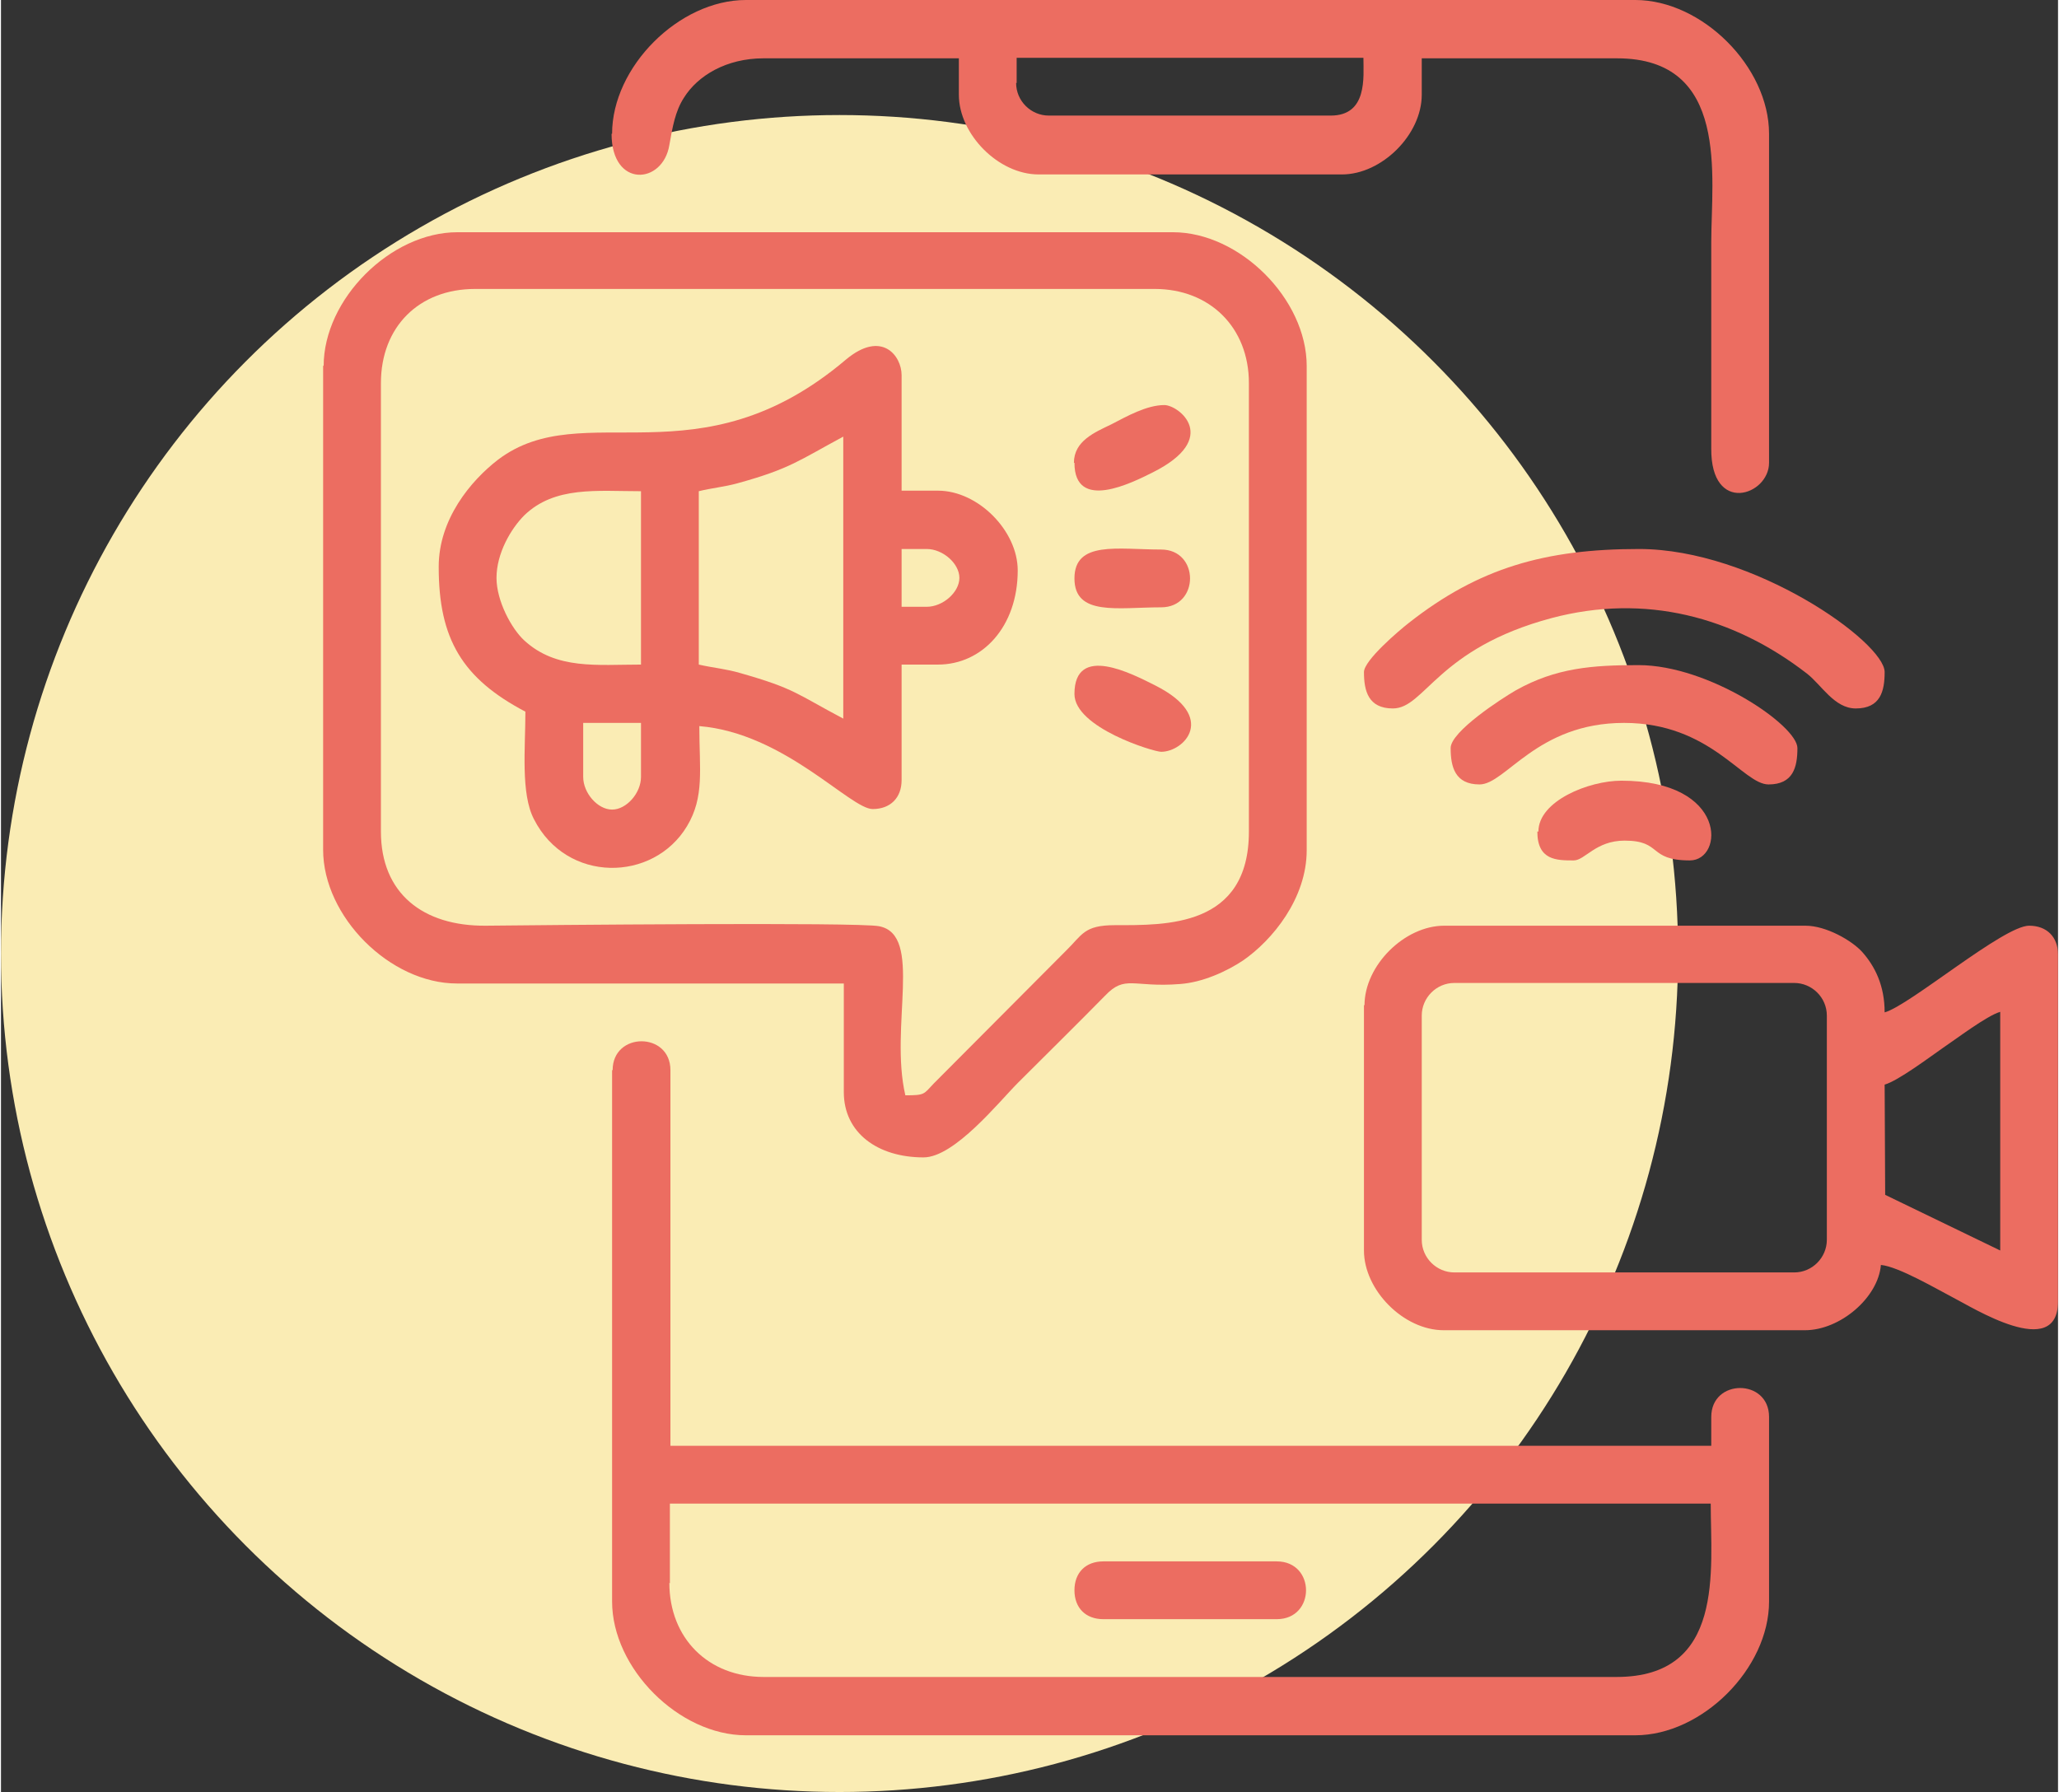 <?xml version="1.0" encoding="UTF-8"?>
<!DOCTYPE svg PUBLIC "-//W3C//DTD SVG 1.1//EN" "http://www.w3.org/Graphics/SVG/1.1/DTD/svg11.dtd">
<!-- Creator: CorelDRAW 2021.5 -->
<svg xmlns="http://www.w3.org/2000/svg" xml:space="preserve" width="0.571in" height="0.497in" version="1.1" style="shape-rendering:geometricPrecision; text-rendering:geometricPrecision; image-rendering:optimizeQuality; fill-rule:evenodd; clip-rule:evenodd"
viewBox="0 0 38.44 33.49"
 xmlns:xlink="http://www.w3.org/1999/xlink"
 xmlns:xodm="http://www.corel.com/coreldraw/odm/2003">
 <rect x="0" y="0" width="38.44" height="33.49" fill="#333333" stroke="none"/>
 <defs>
  <style type="text/css">
   <![CDATA[
    .fil1 {fill:#EC6D61}
    .fil0 {fill:#FAECB4}
   ]]>
  </style>
 </defs>
 <g id="Layer_x0020_1">
  <g id="_2598910466880">
   <circle class="fil0" cx="15.67" cy="17.82" r="15.67"/>
   <g>
    <path class="fil1" d="M7.1 15.54l0 -8.38c0,-1.05 0.71,-1.76 1.76,-1.76l12.7 0c1.03,0 1.76,0.72 1.76,1.76l0 8.38c0,1.79 -1.55,1.75 -2.5,1.75 -0.59,0 -0.61,0.18 -0.93,0.49l-2.46 2.47c-0.19,0.2 -0.16,0.22 -0.53,0.22 -0.3,-1.29 0.34,-3 -0.49,-3.16 -0.38,-0.08 -6.42,-0.02 -7.35,-0.01 -1.17,0.01 -1.96,-0.6 -1.96,-1.76zm-1.08 -8.71l0 9.05c0,1.25 1.25,2.5 2.5,2.5l7.23 0 0 2.03c0,0.76 0.63,1.22 1.49,1.22 0.58,0 1.41,-1.04 1.77,-1.4 0.56,-0.56 1.07,-1.06 1.62,-1.62 0.38,-0.4 0.52,-0.15 1.4,-0.22 0.43,-0.03 0.88,-0.24 1.18,-0.44 0.55,-0.38 1.19,-1.16 1.19,-2.06l0 -9.05c0,-1.25 -1.25,-2.5 -2.5,-2.5l-13.37 0c-1.25,0 -2.5,1.25 -2.5,2.5z"/>
    <path class="fil1" d="M12.5 29.59l0 -1.49 19.45 0c0,1.24 0.27,3.24 -1.76,3.24l-15.94 0c-1.03,0 -1.76,-0.72 -1.76,-1.76zm-1.08 -9.59l0 9.93c0,1.25 1.25,2.5 2.5,2.5l16.62 0c1.25,0 2.5,-1.25 2.5,-2.5l0 -3.45c0,-0.72 -1.08,-0.72 -1.08,0l0 0.54 -19.45 0 0 -7.02c0,-0.72 -1.08,-0.72 -1.08,0z"/>
    <path class="fil1" d="M26.55 23.17l0 -4.19c0,-0.33 0.27,-0.61 0.61,-0.61l6.35 0c0.33,0 0.61,0.27 0.61,0.61l0 4.19c0,0.33 -0.27,0.61 -0.61,0.61l-6.35 0c-0.33,0 -0.61,-0.27 -0.61,-0.61zm8.65 -2.9c0.25,-0.07 0.85,-0.52 1.08,-0.68 0.24,-0.16 0.83,-0.61 1.08,-0.68l0 4.46 -2.15 -1.04 -0.01 -2.07zm-9.73 -1.49l0 4.59c0,0.74 0.74,1.49 1.49,1.49l6.75 0c0.66,0 1.37,-0.61 1.42,-1.22 0.33,0.03 1.06,0.46 1.35,0.61 0.34,0.17 1.96,1.2 1.96,0.07l0 -6.48c0,-0.33 -0.21,-0.54 -0.54,-0.54 -0.48,0 -2.23,1.49 -2.7,1.62 0,-0.5 -0.18,-0.86 -0.42,-1.13 -0.19,-0.21 -0.67,-0.49 -1.06,-0.49l-6.75 0c-0.74,0 -1.49,0.74 -1.49,1.49z"/>
    <path class="fil1" d="M18.98 1.55l0 -0.47 6.48 0c0,0.36 0.08,1.08 -0.61,1.08l-5.27 0c-0.33,0 -0.61,-0.27 -0.61,-0.61zm-7.57 0.95c0,1.02 0.96,0.95 1.08,0.21 0.06,-0.34 0.11,-0.63 0.27,-0.88 0.26,-0.42 0.8,-0.74 1.49,-0.74l3.65 0 0 0.68c0,0.74 0.74,1.49 1.49,1.49l5.67 0c0.74,0 1.49,-0.74 1.49,-1.49l0 -0.68 3.65 0c2.11,0 1.76,2.21 1.76,3.44l-0 3.85c-0.01,1.25 1.08,0.88 1.08,0.27l0 -6.15c0,-1.25 -1.25,-2.5 -2.5,-2.5l-16.62 0c-1.25,0 -2.5,1.25 -2.5,2.5z"/>
    <path class="fil1" d="M10.88 14.52l0 -1.01 1.08 0 0 1.01c0,0.3 -0.27,0.61 -0.54,0.61 -0.27,0 -0.54,-0.31 -0.54,-0.61zm2.16 -5.34c0.24,-0.06 0.48,-0.08 0.73,-0.15 0.98,-0.27 1.15,-0.43 1.97,-0.87l0 5.27c-0.87,-0.46 -0.9,-0.56 -1.92,-0.85 -0.27,-0.08 -0.52,-0.1 -0.78,-0.16l0 -3.24zm-3.78 1.62c0,-0.46 0.27,-0.92 0.52,-1.17 0.57,-0.55 1.36,-0.45 2.18,-0.45l0 3.24c-0.82,0 -1.58,0.1 -2.18,-0.45 -0.24,-0.22 -0.52,-0.74 -0.52,-1.17zm8.04 0.54l-0.47 0 0 -1.08 0.47 0c0.3,0 0.61,0.27 0.61,0.54 0,0.27 -0.31,0.54 -0.61,0.54zm-9.12 -0.74c0,1.34 0.44,2.08 1.62,2.7 0,0.68 -0.09,1.53 0.16,2.01 0.61,1.2 2.23,1.18 2.86,0.13 0.33,-0.55 0.23,-1.06 0.23,-1.87 1.59,0.13 2.82,1.55 3.24,1.55 0.33,0 0.54,-0.21 0.54,-0.54l0 -2.16 0.68 0c0.83,0 1.49,-0.71 1.49,-1.76 0,-0.74 -0.74,-1.49 -1.49,-1.49l-0.68 0 0 -2.16c0,-0.36 -0.37,-0.85 -1.04,-0.29 -2.76,2.34 -4.9,0.66 -6.5,1.87 -0.52,0.4 -1.11,1.12 -1.11,2z"/>
    <path class="fil1" d="M25.47 12.56c0,0.35 0.08,0.68 0.54,0.68 0.6,0 0.83,-1.12 2.97,-1.69 1.74,-0.46 3.39,-0.03 4.77,1.04 0.27,0.21 0.51,0.65 0.91,0.65 0.46,0 0.54,-0.32 0.54,-0.68 0,-0.56 -2.45,-2.3 -4.59,-2.3 -1.75,0 -2.99,0.35 -4.3,1.38 -0.18,0.14 -0.84,0.7 -0.84,0.92z"/>
    <path class="fil1" d="M27.09 13.98c0,0.35 0.08,0.68 0.54,0.68 0.49,0 1.07,-1.15 2.7,-1.15 1.62,0 2.22,1.15 2.7,1.15 0.46,0 0.54,-0.32 0.54,-0.68 0,-0.42 -1.65,-1.55 -2.97,-1.55 -0.86,0 -1.54,0.05 -2.29,0.47 -0.26,0.15 -1.22,0.77 -1.22,1.08z"/>
    <path class="fil1" d="M20.06 29.72c0,0.33 0.21,0.54 0.54,0.54l3.24 0c0.73,0 0.73,-1.08 0,-1.08l-3.24 0c-0.33,0 -0.54,0.21 -0.54,0.54z"/>
    <path class="fil1" d="M28.71 15.54c0,0.54 0.36,0.54 0.68,0.54 0.21,0 0.41,-0.37 0.95,-0.37 0.71,0 0.43,0.37 1.22,0.37 0.64,0 0.71,-1.49 -1.28,-1.49 -0.61,0 -1.55,0.38 -1.55,0.95z"/>
    <path class="fil1" d="M20.06 12.97c0,0.63 1.48,1.08 1.62,1.08 0.43,0 1.06,-0.65 -0.11,-1.24 -0.42,-0.21 -1.51,-0.79 -1.51,0.16z"/>
    <path class="fil1" d="M20.06 8.65c0,0.92 1.08,0.37 1.46,0.18 1.28,-0.64 0.49,-1.26 0.22,-1.26 -0.33,0 -0.7,0.21 -0.99,0.36 -0.31,0.15 -0.7,0.31 -0.7,0.72z"/>
    <path class="fil1" d="M20.06 10.81c0,0.71 0.81,0.54 1.62,0.54 0.72,0 0.72,-1.08 0,-1.08 -0.81,0 -1.62,-0.17 -1.62,0.54z"/>
   </g>
  </g>
 </g>
</svg>
